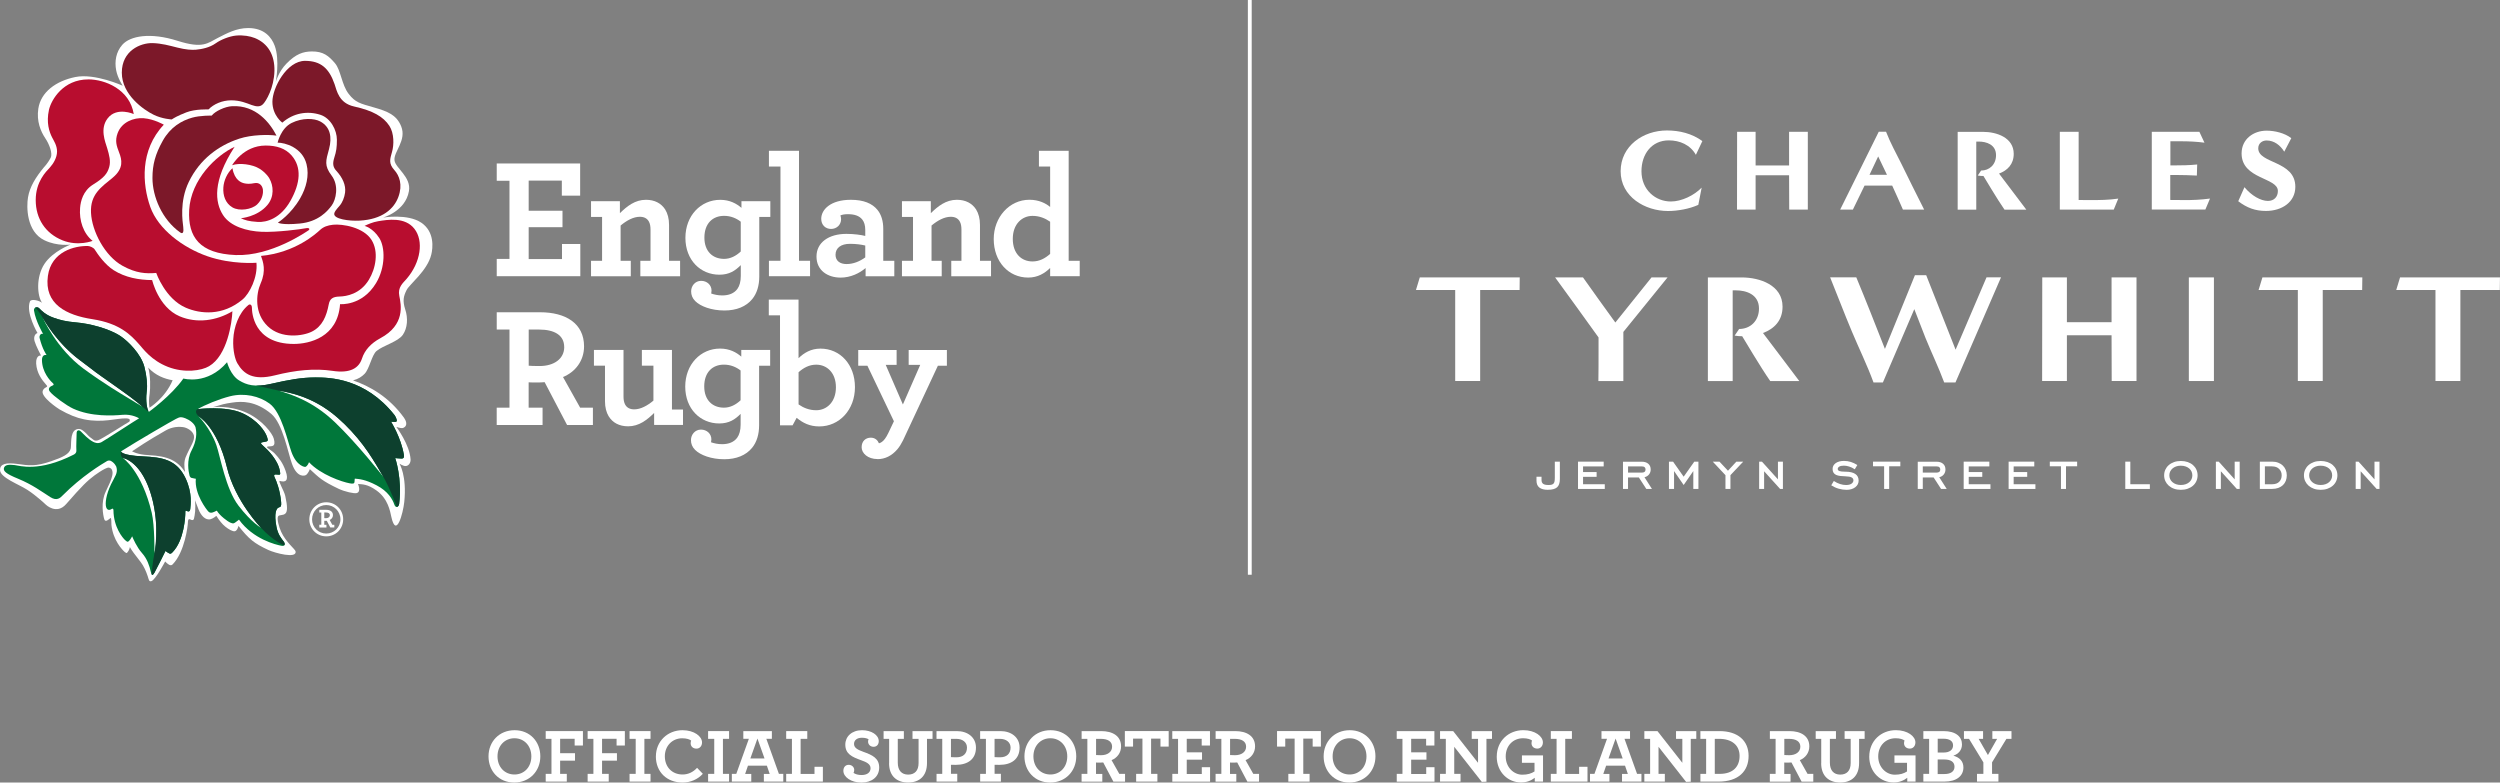 <?xml version="1.0" encoding="UTF-8"?>
<svg id="Layer_2" data-name="Layer 2" xmlns="http://www.w3.org/2000/svg" viewBox="0 0 748.9 234.42">
  <rect x="0" y="0" width="748.9" height="234.42" fill="#808080" stroke="none"/>
  <defs>
    <style>
      .cls-1 {
        fill: #00773a;
      }

      .cls-2 {
        fill: #7c1829;
      }

      .cls-3 {
        fill: #b80d2f;
      }

      .cls-4 {
        fill: #fff;
      }

      .cls-5 {
        fill: #0d402e;
      }
    </style>
  </defs>
  <g id="Layer_2-2" data-name="Layer 2">
    <g>
      <g>
        <rect class="cls-4" x="373.81" width="1.15" height="172.17" transform="translate(748.77 172.17) rotate(180)"/>
        <g>
          <polygon class="cls-4" points="148.8 77.56 152.62 77.56 152.62 54.15 148.8 54.15 148.8 48.97 173.79 48.97 173.79 58.61 168.3 58.61 168.3 54.1 158.37 54.1 158.37 63.13 168.5 63.13 168.5 68.06 158.37 68.06 158.37 77.61 168.35 77.61 168.35 73.09 173.84 73.09 173.84 82.74 148.8 82.74 148.8 77.56 148.8 77.56"/>
          <path class="cls-4" d="M185.71,63.85c2.14-2.1,4.53-4,7.79-4,2.65,0,4.58,1.08,5.75,2.88.76,1.23,1.17,2.77,1.17,4.62v10.78h3.31v4.62h-11.91v-4.62h3.05v-9.39c0-.92-.15-1.74-.46-2.31-.51-.98-1.42-1.49-2.75-1.49-1.93,0-3.97,1.13-5.75,2.62v10.57h3.05v4.62h-11.91v-4.62h3.31v-13.14h-3.31v-4.72h8.65v3.59h0Z"/>
          <path class="cls-4" d="M211.01,71.19c0,4.11,2.49,6.36,5.9,6.36,1.88,0,3.56-.87,4.99-2.21v-8.93c-1.32-1.03-3-1.75-4.99-1.75-3.41,0-5.9,2.26-5.9,6.52h0ZM227.45,82.79c0,2.77-.71,5.08-2.09,6.78-1.83,2.26-4.73,3.44-8.35,3.44-3.87,0-7.18-1.23-8.75-2.82-.87-.87-1.22-1.85-1.22-2.93,0-1.59,1.17-3.13,3-3.13,1.73,0,3.11,1.23,3.11,2.93,0,.26-.05.67-.1.87.92.31,1.99.57,3.31.57,1.98,0,3.56-.62,4.53-1.95.66-.92,1.02-2.21,1.02-3.9v-3.23c-1.68,1.69-3.46,2.87-6.41,2.87-5.65,0-10.18-4.36-10.18-11.04s4.63-11.39,10.43-11.39c2.85,0,4.89,1.13,6.36,2.41v-2h8.65v4.72h-3.31v17.81h0Z"/>
          <polygon class="cls-4" points="230.34 78.12 233.8 78.12 233.8 49.89 230.34 49.89 230.34 45.17 239.35 45.17 239.35 78.12 242.66 78.12 242.66 82.74 230.34 82.74 230.34 78.12 230.34 78.12"/>
          <path class="cls-4" d="M259.2,77.09v-3.54c-1.27-.31-2.85-.51-4.58-.51-2.7,0-4.33,1.23-4.33,3.29,0,1.8,1.32,2.77,3.31,2.77s3.92-.77,5.6-2h0ZM244.59,76.84c0-4.21,3.67-6.78,8.96-6.78,2.29,0,4.43.31,5.65.62v-1.8c0-1.34-.31-2.36-.87-3.08-.92-1.18-2.39-1.64-4.38-1.64-.97,0-1.68.15-2.19.36.1.31.2.82.2,1.13,0,1.69-1.32,2.93-3,2.93s-2.95-1.18-2.95-3.03c0-2.77,2.8-5.7,8.86-5.7,3.82,0,6.41,1.08,7.99,3.03,1.17,1.44,1.73,3.39,1.73,5.65v9.6h3.31v4.62h-8.6v-2.46c-1.78,1.54-4.48,2.87-7.48,2.87-3.82,0-7.23-2.1-7.23-6.31h0Z"/>
          <path class="cls-4" d="M278.85,63.85c2.14-2.1,4.53-4,7.79-4,2.65,0,4.58,1.08,5.75,2.88.76,1.23,1.17,2.77,1.17,4.62v10.78h3.31v4.62h-11.91v-4.62h3.05v-9.39c0-.92-.15-1.74-.46-2.31-.51-.98-1.42-1.49-2.75-1.49-1.93,0-3.97,1.13-5.75,2.62v10.57h3.05v4.62h-11.91v-4.62h3.31v-13.14h-3.31v-4.72h8.65v3.59h0Z"/>
          <path class="cls-4" d="M314.58,76.07v-9.65c-1.48-1.03-3.21-1.75-5.29-1.75-3.1,0-5.9,2.41-5.9,6.88s2.65,6.77,5.9,6.77c2.09,0,3.77-.92,5.29-2.26h0ZM297.68,71.6c0-6.52,4.68-11.76,10.69-11.76,2.85,0,4.94,1.08,6.21,2.16v-12.11h-3.36v-4.72h8.91v32.95h3.31v4.62h-8.86v-2.46c-1.63,1.59-3.72,2.87-6.57,2.87-5.9,0-10.33-4.77-10.33-11.55h0Z"/>
          <path class="cls-4" d="M169.01,103.96c0-3.54-2.9-5.24-7.53-5.24h-3.1v10.83c.61.05,1.43.1,3.26.1,4.33,0,7.38-2.16,7.38-5.7h0ZM148.8,122.13h3.82v-23.41h-3.82v-5.18h12.98c7.69,0,13.18,3.34,13.18,10.21,0,4.36-2.65,7.7-6.31,9.19l5.14,9.19h3.82v5.18h-7.74l-6.72-12.83c-.71.05-1.37.1-2.04.1-1.07,0-2.04,0-2.75-.05v7.6h4.17v5.18h-13.74v-5.18h0Z"/>
          <path class="cls-4" d="M182.35,124.74c-.71-1.18-1.12-2.72-1.12-4.52v-10.68h-3.31v-4.72h8.86v14.01c0,.97.15,1.69.46,2.31.51.97,1.42,1.49,2.75,1.49,1.93,0,3.97-1.13,5.75-2.62v-10.47h-3.46v-4.72h9.01v17.86h3.31v4.62h-8.65v-3.59c-2.14,2.1-4.53,4-7.79,4-2.7,0-4.68-1.13-5.8-2.98h0Z"/>
          <path class="cls-4" d="M210.96,115.76c0,4.11,2.49,6.36,5.9,6.36,1.88,0,3.56-.87,4.99-2.21v-8.93c-1.32-1.03-3-1.75-4.99-1.75-3.41,0-5.9,2.26-5.9,6.52h0ZM227.4,127.36c0,2.77-.71,5.08-2.09,6.77-1.83,2.26-4.73,3.44-8.35,3.44-3.87,0-7.18-1.23-8.75-2.82-.87-.87-1.22-1.85-1.22-2.93,0-1.59,1.17-3.13,3-3.13,1.73,0,3.11,1.23,3.11,2.93,0,.26-.05.67-.1.87.92.31,1.98.57,3.31.57,1.99,0,3.56-.62,4.53-1.95.66-.92,1.02-2.21,1.02-3.9v-3.23c-1.68,1.69-3.46,2.87-6.41,2.87-5.65,0-10.18-4.36-10.18-11.04s4.63-11.39,10.43-11.39c2.85,0,4.89,1.13,6.36,2.41v-2h8.65v4.72h-3.31v17.81h0Z"/>
          <path class="cls-4" d="M250.41,116.02c0-4.31-2.65-6.78-5.9-6.78-2.09,0-3.77.92-5.29,2.26v9.65c1.48,1.03,3.21,1.74,5.29,1.74,3.1,0,5.9-2.41,5.9-6.88h0ZM238.65,125.15l-1.22,2.26h-3.77v-32.95h-3.36v-4.72h8.91v17.56c1.63-1.59,3.72-2.87,6.57-2.87,5.9,0,10.33,4.77,10.33,11.55s-4.68,11.76-10.69,11.76c-2.85,0-4.89-1.03-6.77-2.57h0Z"/>
          <path class="cls-4" d="M262.89,137.52c-2.95,0-4.78-1.75-4.78-3.54,0-1.9,1.27-2.87,2.75-2.87,1.32,0,2.09.82,2.44,1.69.56-.15,1.17-.51,1.78-1.33.36-.46.66-1.03,1.02-1.74l1.68-3.54-7.94-16.63h-2.75v-4.72h11.5v4.47h-3.26l5.14,11.86,5.19-11.86h-3.46v-4.47h11.45v4.72h-2.7l-10.43,22.33c-.51,1.03-1.07,1.95-1.73,2.72-1.63,1.9-3.66,2.93-5.9,2.93h0Z"/>
          <path class="cls-4" d="M44.52,136.33c-3.4-.13-4.96-1.14-4.96-1.14,5.09-3.44,8.45-5.29,9.9-6.14,1.42-.83,3.13-1.38,5.34-1.11,1.28.16,2.98,1.17,3.29,2.54.34,1.51-1.14,3.3-2.47,6.48-.54,1.34-.44,3-.18,4.44-2.17-3.25-4.92-4.81-10.93-5.06h0ZM51.72,113.91c-2.34,5.47-6.95,8.23-6.95,8.23-.21-1.6-.18-2.56.06-4.22.23-1.63.28-5.51-.44-7.81,2.2,2.38,4.89,3.38,7.33,3.8h0ZM13.31,49.92c-2.69,3.27-4.4,6.05-4.93,9.25-.45,2.72-.51,10.2,4.94,12.81,3.88,1.87,7.82,1.28,7.82,1.28,0,0-5.31,1.97-7.84,5.81-2.57,3.94-2.16,9.58-.7,11.64.1.14-.12-.17,0,0-.83-.68-3.29-1.31-3.64-.39-1.3,3.38,2.27,9.44,2.27,9.44-.89.29-1.18,1.37-.87,2.45.37,1.35,1.93,4.29,1.93,4.29-1.23-.12-1.53,1.41-1.46,2.4.2,2.88,1.62,4.8,3.17,6.56.53.62-.83.43-1.21,1.65-.58,1.82,4.57,5.26,5.06,5.54,2.74,1.57,5.04,2.51,7.34,2.97,5.73,1.15,9.75-.39,12.67-.29,1.62.06.85,1.01.85,1.01-.45.18-8.22,5.22-9.33,5.55-1.15.35-1.41-.22-1.91-.55-1.01-.64-1.26-1.18-1.98-1.82-.85-.75-1.59-1.33-2.72-.84-1.89.83-1.32,4.8-1.61,5.77-.43,1.59-2.36,2.53-5.82,3.71-4.72,1.63-6.66,1.31-10.04.83-3.45-.48-5.34-.07-5.29,1.84.07,2.27,5.56,4.21,8.18,5.91,2.79,1.8,5.54,4.44,5.54,4.44,0,0,3.21,3.12,6.08-.17,4.82-5.52,6.38-7.02,8.48-8.58-.68.52,3.3-2.53,4.33-2.35,1.65.3.95,2.61.95,2.61-.36,1.35-.78,2.25-1.89,4.56-1.55,3.23-.8,7.11-.45,8.28.35,1.15,1.48-.08,1.85-.34.34-.24.26,1.61.3,2.05.47,4.61,3.26,7.48,3.96,8.1.72.62.71.24,1.1-.25.28-.34.47-1.21.47-1.21.26.63,1.69,2.55,3.3,4.58.83,1.06,1.58,2.76,2.04,4.15.34,1.05.36,1.7,1.1,1.48,1.22-.38,4.12-5.89,4.12-5.89.76.78,1.61,1.51,2.22.89,3.68-3.71,4.59-11.7,4.59-12.51s.18-1.24.71-.98c.53.28.97.34,1.12-.26.24-.99.57-2.92.3-5.49l1.08,2.8c.67,1.66,2,3.35,3.64,2.87.82-.24,1.67-.99,1.67-.99.93,1.43,1.73,2.45,2.69,3.23.93.76,2.26,1.55,2.91,1.37.76-.22,1.03-1.6,1.03-1.6,3.14,3.97,4.67,5.22,8.92,7.21,1.98.93,8.68,2.72,8.19.41-.13-.64-2.89-2.71-4.32-5.85-.64-1.44-1.35-3.86-.92-4.6.36-.63,1.53-.14,2.26-.94.51-.58.63-1.88-.11-5.2-.32-1.5-2.3-4.7-1.61-4.49,1.68.5,2.76-.05,1.72-3-.88-2.52-1.99-3.85-3.24-5.2-1.04-1.12-3.17-1.96-2.02-2.12,1.12-.16,2.42.27,1.72-2.34-.4-1.56-3.47-5.67-8.25-7.81-5.12-2.29-9.98-1.63-9.98-1.63,2.9-.86,3.37-1.02,5.76-1.37,2.92-.44,7.01-.53,11.68,3.35,3.48,2.9,5.02,11.65,6.24,15.01,1.61,4.46,3.99,3.43,3.99,3.43.79-.27,1.35-1.85,1.35-1.85,2.81,2.58,3.61,3.5,8.64,5.89,1.77.84,4.67,1.51,5.43,1.27,1.4-.44.35-2.72.35-2.72,1.3.12,2.83,0,5.54,1.94,3.48,2.48,4.09,6.22,4.47,7.97,1.46,6.53,3.51-1.16,3.86-4.51.82-7.9-1.44-11.48-1.44-11.48,0,0,1.11.74,1.86.71.89-.04,1.52-.95,1.47-1.97-.24-4.44-4.26-9.75-4.26-9.75.98.31,1.69.43,2,.31,1.65-.65.81-2.34.3-3.05-4.53-6.3-10.32-9.49-15.28-11.2,1.65-.43,2.68-1.17,3.45-1.95,1.46-1.47,2.17-5.67,3.6-6.86,2.01-1.68,6.47-2.77,7.89-4.87,1.37-2.01,1.58-4.94.7-7.58-.86-2.65-.48-4.02.4-5.79.87-1.77,6.21-5.76,7.4-10.62.5-2,1.03-6.83-2.97-9.56-4.1-2.79-11.46-1.55-11.46-1.55,0,0,6.68-1.85,7.74-7.91.75-4.24-4.02-6.88-4.32-9.2-.36-2.57,3.73-5.98,1.98-10.26-1.39-3.4-4.08-4.45-8.16-5.62-4.07-1.17-5.55-1.44-7.57-4.08-2.06-2.64-2.32-7.06-4.06-9.13-1.9-2.23-3.51-3.6-7.02-3.56-2.5.04-4.71.72-7.56,3.66-2.39,2.45-3.19,5.51-3.19,5.51,0,0,1.28-6.6-.31-10.88-.96-2.59-3.16-5.28-7.9-5.3-3.6-.01-6.55,1.65-9.09,2.93-3.13,1.6-4.48,3.32-12.1.9-8.15-2.59-14.2-1.5-16.57,1.19-1.9,2.16-2.34,4.98-1.83,7.64.43,2.32,1.96,4.62,1.96,4.62,0,0-8.35-3.79-14.18-2.61-5.83,1.18-10.35,4.52-11.1,9.46-.58,3.8.73,6.86,2.05,8.83,1.32,1.95,2.26,4.67,1.67,5.85-.45.89-1.06,1.79-1.85,2.7h0Z"/>
          <path class="cls-1" d="M58.61,128.21c.34,1.47.34,3.8-1.25,6.8-1.5,2.88-.92,6.17-.58,7.47.1.37.4.64.52.66.78.21,1.36.27,1.36.27-.44,4.57,3.23,9.3,3.76,9.82.51.52,1.04.41,1.66.14.61-.26.87-.4.87-.4.87,1.49,3.23,3.26,4.11,3.61.87.36.96.22,1.49-.12.52-.36,1.04-.8,1.04-.8,4.2,5.82,11.03,7.53,12.76,7.84.97.17,1.23-.53.62-1.32-.62-.79-1.71-2.06-2.14-4.35-.82-4.14,0-5.62.68-5.81.72-.18.8-.53.72-1.58-.31-3.61-1.49-6.52-1.93-7.4-.43-.89,0-.98.7-.89,1.02.13,1.04.05.87-.97-.56-3.45-3.84-6.61-4.98-7.58-1.14-.97-.79-1.07.36-1.23,1.1-.17,1.13-.36.73-1.55-.51-1.51-2.7-4.95-7.42-7.07-5.05-2.26-13.31-1.19-13.31-1.19,1.86-1.18,6.41-3.04,9.65-3.85,4.29-1.09,8.81-.07,11.88,2.21,3.6,2.69,5.34,11.14,6.53,14.47,1.59,4.39,4.12,4.49,4.12,4.49.79-.26,1.13-1.43,1.13-1.43,3.5,3.75,9.9,5.92,12.24,6.34.86.15,1.41.19,1.41-.59,0-.71.1-.82.1-.82,1.29.12,3.15.23,6.52,2.01,3.39,1.75,4.78,4.23,5.25,5.64.46,1.41,1.39.81,1.51-.12.95-7.6-1.19-13.69-1.19-13.69,0,0,1.19.15,1.9.15s.81-.45.69-1.15c-.83-5.08-3.83-9.88-3.83-9.88.98.05,1.48.15,1.66-.14.24-.37-.4-1.56-.66-1.89-8.76-11.04-19.43-11.24-23.62-11.24s-8.03.7-13.17,1.88c-5.13,1.18-7.56.31-9.67-.95-2.66-1.56-3.68-5.49-3.68-5.49-5.94,6.96-13.08,4.88-13.08,4.88-3.61,5.16-10.38,10.02-10.38,10.02-.87-1.7-.82-4.69-.58-6.34.24-1.65-.03-4.61-.71-7.16-1.01-3.88-4.86-7.64-7.06-9.16-3.5-2.37-9.53-3.84-13.33-4.16-3.15-.27-4.88-.72-6.78-1.4-2.48-.88-3.59-2.1-4.3-2.8-.69-.71-1.75-.23-1.62.59.49,3.25,2.74,7.05,2.74,7.05-.69-.27-1.22.52-1.05,1.22.83,3.39,2.09,5.11,2.09,5.11-1.22-.26-1.39.97-1.39,1.42,0,3.71,2.53,6.35,3.15,6.88.6.52.34.71-.09.88-1.29.52-1.06,1.33-.7,1.76,1.01,1.27,4.9,4.15,6.99,5.11,5.38,2.48,11.89,2.12,14.78,1.85,2.89-.27,4.97,1.05,4.97,1.05-.43.18-10.23,6.61-11.28,7.15-1.05.52-1.92.17-2.45-.09-1.53-.77-2.96-2.39-3.67-3.08-.7-.7-1.31-.35-1.31.43s-.17,4.24-.08,5.11c.08.89-.53,1.24-.88,1.4-10.41,5.26-16.08,3.27-17.64,3.09-1.59-.17-2.81-.17-3.15.8-.34.97.57,1.8,4.2,3.28,4.31,1.77,7.17,3.93,9.69,5.53,1.96,1.24,2.98.19,3.67-.52,5.69-5.73,11.62-9.32,13.32-10.31.32-.18.8-.17.95-.11,1.32.58,1.82,1.87,1.82,1.87.56,1.84-.49,2.93-1.59,5.2-1.52,3.19-1.81,5.73-1.46,6.88.36,1.14,1.25.8,1.6.55.34-.26.57-.1.58.34.04,5.12,2.8,8.35,3.5,8.97.7.62.79.62,1.23.17.43-.44.87-1.32.87-1.32.26.62,1.38,3.26,2.96,5.03,1.58,1.76,2.24,3.9,2.62,5.56.29,1.18.53,1.32,1.15.26.61-1.06,3.27-6.45,3.27-6.45,1.22.88,1.44,1.07,2.04.46,3.64-3.65,3.9-11,3.9-11.79s0-.88.53-.61c.52.26.92,0,.95-.61.09-1.15.71-4.67-1.38-9.17-2.65-5.67-7-6.34-12.76-6.61-6.73-.31-6.6-1.52-6.6-1.52,4.98-3.17,15.47-9.25,16.42-9.7.97-.43,1.24-.82,2.89-.18,1.18.46,2.75,1.53,3.06,2.89h0Z"/>
          <path class="cls-4" d="M83.6,117.03c8.49,1.41,14.31,4.81,19.63,10.03,5.95,5.81,8.74,10.89,11.64,15.82,0,0-7.74-9.9-14.56-16.41-6.92-6.63-13.54-8.39-16.7-9.44h0Z"/>
          <path class="cls-4" d="M36.8,137.19s6.24,1.05,8.98,12.92c2.09,9.1.48,15.69.48,15.69,0,0,.11-8.36-.81-12.21-3-12.56-8.65-16.4-8.65-16.4h0Z"/>
          <path class="cls-4" d="M12.83,95.23s4.18,7.6,11.2,12.74c6.86,5.04,1.75,1.59,11.1,8.11,5.86,4.07,7.49,5.73,7.49,5.73l-5.67-3.45s-5.94-3.51-11.95-7.94c-8.06-5.94-12.17-15.19-12.17-15.19h0Z"/>
          <path class="cls-4" d="M59.44,124.68s5.55,3.04,8.56,15.37c2.54,10.35,10.22,18.09,10.22,18.09,0,0-2.96-1.68-6.78-6.67-3.82-4.97-5.46-14.76-6.59-18.03-1.84-5.28-5.42-8.76-5.42-8.76h0Z"/>
          <path class="cls-2" d="M76.26,11.36c4.1,1.65,6.04,5.19,5.95,9.87-.11,5.11-2.53,9.08-3.41,9.96-.87.88-1.93.79-3.41.27-1.49-.54-3.41-1.41-6.12-1.41s-5.26,1.13-6.82,2.73c0,0-3.93-.18-6.64.88-2.71,1.06-3.68,1.68-4.37,2.12,0,0-2.85-.14-5.42-1.41-2.99-1.47-9.53-5.99-9.53-12.6s5.61-8.93,9.16-8.86c2.79.07,5.07.74,7.52,1.35,2.45.62,4.3.74,5.52.63,1.71-.16,4.1-.61,5.94-1.93,1.45-1.04,4.04-2.1,6.03-2.3,2.2-.21,4.29.18,5.6.71h0Z"/>
          <path class="cls-2" d="M91.38,18.23c4.73,0,7.2,2.25,8.84,6.97.69,2.02,1.29,5.68,5.85,6.7,5.64,1.25,8.78,3.05,10.58,5.82,1.44,2.22,1.4,5.72.77,7.83-.6,2.12-1.05,3.44.7,5.38,1.51,1.67,2.55,4.41,1.23,8.02-1.3,3.61-4.82,6.77-11.62,7.14-3.23.17-7.87-.48-7.6-2.12.09-.52.39-.96,1.62-2.36.85-.99,1.43-2.48,1.62-3.9.3-2.27-.79-4.54-2.58-6.5-.97-1.06-1.26-2.04-.65-3.98.62-1.94.78-3.09.78-5.38,0-2.82-1.84-6.47-4.97-7.47-3.85-1.23-8.05-.55-11.38,2.36,0,0-2.97-2.12-2.97-6.26s4.28-12.25,9.79-12.25h0Z"/>
          <path class="cls-3" d="M113.62,71.3c1.76,2.74,1.91,8.72-.96,13.49-4.19,6.96-10.79,6.32-10.79,6.32-.69,9.96-9.21,11.92-13.86,11.92-12.23,0-12.54-9.72-12.54-10.77s-.62-1.24-1.05-.89c-2.96,2.4-4.37,6.71-4.54,10.24-.18,3.52.61,6.17,1.23,7.22,1.9,3.29,4.8,5.2,11.18,3.62,6.37-1.6,12.02-2.15,17.35-1.35,5.34.8,7.86-.85,8.79-3.68.82-2.54,2.71-4.59,5.45-6.07,7.6-4.05,6.26-10.06,5.74-12.71-.53-2.58,1.09-3.85,2.18-5.1,4.27-4.98,5.16-11.38,2.35-14.99-2.8-3.62-8.02-2.75-10.83-2.29-1.67.26-3.41,1.06-4.11,1.41,0,0,2.45.57,4.41,3.63h0Z"/>
          <path class="cls-3" d="M69.62,93.23c-.13,3.39-1.53,13.27-6.99,16.47-2.27,1.35-7.35,2.13-12.33.2-4.99-1.95-7.35-5.34-8.66-6.79-2.48-2.8-5.8-6.25-13.98-7.5-7.71-1.19-14.49-4.47-13.31-12.96,1.01-7.35,8.1-9.07,12.03-8.95.57.02,1.63.48,1.97,1.01.96,1.52,3.12,4.6,5.7,6.23,3.5,2.21,7.59,2.94,11.53,2.96,0,0,1.86,8.11,8.21,10.84,5.21,2.22,11.06,1.34,15.83-1.5h0Z"/>
          <path class="cls-3" d="M26.44,23.78c5.05,0,12.42,3,13.63,10.39,0,0-5.03-2.26-7.78,1.23-2.44,3.1-.8,6.97-.18,9,.61,2.03,1.11,3.89.61,5.64-.57,1.96-1.52,3.2-4.9,5.29-2.93,1.84-3.68,4.95-3.83,6.97-.31,3.71.97,7.66,3.75,9.86,0,0-4.33,1.71-9-.16-5.17-2.07-8.04-6.53-8.04-12.07s3.14-8.56,4.2-9.7c1.05-1.15,2.19-2.99,2.19-4.84s-1-3.25-1.49-4.24c-.83-1.65-1.79-4.38-.93-8.26.69-3,4.25-9.1,11.77-9.1h0Z"/>
          <path class="cls-3" d="M35.26,39.82c-.89,2.4-.34,3.87.44,5.91.78,2.03,1.48,4.66-1.93,7.49-3.41,2.82-6.78,4.95-6.51,10.51.26,5.55,4.17,13.02,9.48,15.91,4.07,2.24,7,2.38,10.06,2.12,0,0,2.67,7.75,8.87,10.42,4.33,1.87,11,2.56,17-2.48,2.1-1.76,4.58-6.68,4.15-10.99,0,0-7.34.61-14.68-1.95-7.34-2.55-14.77-8.1-17.13-14.8-2.36-6.7-3.19-16.94,4.06-24.61,0,0-2.85-1.67-6.03-1.94-3.01-.23-6.56,1.16-7.78,4.42h0Z"/>
          <path class="cls-2" d="M82.82,40.62c-1.97-3.86-6.16-9.18-13.29-8.81-2.13.11-5.07,1.49-6.12,2.82,0,0-3.38-.08-5.86.62-3.18.9-6.5,2.84-8.78,6.89-2.27,4.05-3.1,7.21-3.1,11.18,0,5.57,2.86,12.46,8.3,16.31.88.61,1.1-.16.92-1.65-.17-1.5-1.19-7.61,1.67-13.49,3.27-6.77,8.92-10.93,15.11-12.95,3.72-1.22,8.79-1.26,11.15-.91h0Z"/>
          <path class="cls-3" d="M70.31,43.96c-5.51,2.56-13.14,9.78-13.64,18.96-.43,8.1,3.15,13.04,13.9,13.48,10.75.43,21.42-7.14,21.85-7.4.44-.27.36-.89-.88-.62-1.22.27-8.64,1.24-13.12,1.06-4.45-.18-9.42-1.59-11.62-5.03-2.41-3.77-3.23-10.13,3.49-20.45h0Z"/>
          <path class="cls-3" d="M87.38,46.6c3.03,3.51,2.61,8.25-.36,13.54-2.97,5.29-7.14,6.52-9.84,6.34-2.72-.17-3.79-.53-5.03-1.11,0,0,4.91-.35,7.94-3.94,2.14-2.53,1.85-5.83.59-8-.77-1.3-2-2.31-2.92-2.88-2.15-1.35-6.13-1.84-8.23-1.05,0,0,3.32-5.9,10.05-5.9,3.24,0,5.87.8,7.8,2.99h0Z"/>
          <path class="cls-3" d="M69.63,50.39c-1.58,1.42-2.58,3.71-2.72,5.74-.17,2.42.61,4.75,2.71,5.99,2.09,1.24,5.8.63,7.39-.86,1.79-1.68,1.84-3.75,1.75-4.43-.15-1.15-.97-2.29-2.59-1.96-1.26.27-2.27.22-3.01.04-.85-.2-2.89-.87-3.53-4.52h0Z"/>
          <path class="cls-2" d="M95.92,36.38c3.06,1.62,3.59,4.76,2.64,8.28-.96,3.53-1.49,4.94.78,7.94,2.27,3.01,1.31,7.23,0,8.99-1.31,1.76-4.03,4.84-9.53,5.37-5.51.53-6.56-.27-6.56-.27,0,0,3.89-2.44,6.68-7.31,1.8-3.13,2.76-6.76,1.89-10.21-1.26-5.01-6.47-6.44-8.66-6.44,0,0,.97-4.32,4.21-5.9,3.22-1.59,6.73-1.42,8.55-.45h0Z"/>
          <path class="cls-3" d="M78.19,76.67c.62,1.76,1.59,4.35-.1,8.2-1.43,3.27-1.92,9,2.11,12.86,4.02,3.88,10.55,2.96,13.24,1.6,3.15-1.59,4.37-4.66,5.03-8.12.32-1.7,1.2-2.33,3.23-2.38,2.03-.05,6.17-.7,8.79-5.01,2.1-3.43,2.98-8.45.83-11.91-2.4-3.88-8.84-4.88-11.54-4.59-1.66.18-2.88.61-3.93,1.59-1.04.96-7.34,6.78-17.65,7.75h0Z"/>
          <path class="cls-5" d="M79.19,115.35c.67-.1,1.38-.23,2.16-.41,5.14-1.17,8.98-1.88,13.17-1.88s14.87.21,23.62,11.24c.26.33.9,1.52.66,1.89-.18.29-.68.19-1.66.14,0,0,3,4.8,3.83,9.88.12.7,0,1.15-.69,1.15s-1.9-.15-1.9-.15c0,0,2.14,6.09,1.19,13.69-.06.5-.35.91-.68.95,0,0-2.12-5.71-4.04-8.97-2.91-4.92-5.69-10.01-11.64-15.82-5.32-5.22-11.13-8.62-19.63-10.03-1.26-.28-6.86-1.53-6.86-1.53.74.01,1.55-.03,2.46-.15h0Z"/>
          <path class="cls-5" d="M46.26,165.8s1.61-8.04-.71-16.58c-3.07-11.31-8.75-12.03-8.75-12.03,0,0-.87-.43-.56-2,0,0-.13,1.21,6.6,1.52,5.76.27,10.11.94,12.76,6.61,2.09,4.49,1.47,8.02,1.38,9.17-.03.61-.43.88-.95.61-.53-.27-.53-.18-.53.61s-.26,8.14-3.9,11.79c-.6.61-.82.42-2.04-.46,0,0-2.67,5.39-3.27,6.45-.42.74-.66.89-.88.54,0,0,.31-3.61.84-6.24h0Z"/>
          <path class="cls-5" d="M10.49,92.19s.72-.41,1.29.2c.69.71,1.82,1.92,4.3,2.8,1.9.68,3.63,1.13,6.78,1.4,3.8.32,9.84,1.79,13.33,4.16,2.2,1.51,6.05,5.28,7.06,9.16.68,2.55.95,5.52.71,7.16-.24,1.65-.29,4.64.58,6.34l-1.92-1.59s-1.65-1.64-7.49-5.73c-8.34-5.85-5.47-3.85-11.1-8.11-1.49-1.12-6.82-5.14-11.2-12.74-.34-.59-1.67-2.71-2.34-3.04h0Z"/>
          <path class="cls-5" d="M59.23,122.56s8.26-1.07,13.31,1.19c4.72,2.12,6.91,5.56,7.42,7.07.4,1.2.37,1.39-.73,1.55-1.14.16-1.49.26-.36,1.23,1.14.97,4.42,4.13,4.98,7.58.17,1.02.16,1.1-.87.97-.7-.09-1.14,0-.7.89.44.88,1.63,3.79,1.93,7.4.08,1.05,0,1.4-.72,1.58-.68.19-1.5,1.67-.68,5.81.43,2.29,1.52,3.56,2.14,4.35.39.52.42.98.14,1.21,0,0-3.38-1.44-6.88-5.25,0,0-7.8-8.06-10.22-18.09-2.96-12.32-8.56-15.37-8.56-15.37-.68-.68-1.11-1.69-.21-2.13h0Z"/>
          <path class="cls-4" d="M93.48,155.57c0,2.4,1.93,4.26,4.25,4.26s4.25-1.86,4.25-4.26-1.93-4.28-4.25-4.28-4.25,1.87-4.25,4.28h0ZM92.66,155.57c0-2.85,2.25-5.11,5.07-5.11s5.07,2.26,5.07,5.11-2.22,5.1-5.07,5.1-5.07-2.26-5.07-5.1h0Z"/>
          <path class="cls-4" d="M98.81,154.34c0-.55-.45-.82-1.18-.82h-.49v1.69c.1,0,.22.02.51.02.68,0,1.15-.34,1.15-.89h0ZM95.65,157.19h.6v-3.66h-.6v-.81h2.03c1.2,0,2.06.52,2.06,1.6,0,.68-.41,1.2-.99,1.44l.8,1.44h.6v.81h-1.21l-1.05-2.01c-.11,0-.21.02-.32.02-.17,0-.32,0-.43,0v1.19h.65v.81h-2.15v-.81h0Z"/>
        </g>
        <g>
          <path class="cls-4" d="M508.74,61.37c-2.67,1.21-6.2,1.84-9.07,1.84-6.92,0-14.19-4.29-14.19-11.91s6.79-12.22,13.85-12.22c3.81,0,7.55.93,10.63,3.18l-1.94,4.12c-1.7-3.01-4.81-4.33-8.13-4.33-5.09,0-8.17,4.09-8.17,9.24,0,5.61,4.23,9.07,8.79,9.07,3.25,0,6.99-1.83,9.24-4.15l-1,5.16h0Z"/>
          <polygon class="cls-4" points="535.98 62.79 535.94 52.5 525.91 52.5 525.91 62.79 520.34 62.79 520.37 39.49 525.91 39.49 525.91 49.56 535.94 49.56 535.94 39.49 541.55 39.49 541.55 62.79 535.98 62.79 535.98 62.79"/>
          <path class="cls-4" d="M562.63,46.86l-2.6,5.5h5.23l-2.63-5.5h0ZM570.04,62.79c-1.04-2.42-2.15-4.85-3.22-7.2h-8.27l-3.5,7.2h-3.81l11.56-23.33h2.18c1.28,3.32,3.01,6.44,4.6,9.62,2.25,4.6,4.5,9.14,6.82,13.71h-6.37Z"/>
          <path class="cls-4" d="M600.46,62.79c-2.11-3.01-5.95-9.52-6.3-10.07-.59,0-1.14-.04-1.7-.14l1-1.49c2.46,0,4.47-1.76,4.47-4.6,0-3.22-2.94-4.08-5.16-4.08h-.76v20.39h-5.57v-23.3h7.62c4.02,0,9.17,1.7,9.17,6.58,0,3.15-1.9,4.98-4.4,5.92,2.84,3.81,5.61,7.34,8.17,10.8h-6.54Z"/>
          <path class="cls-4" d="M617.04,62.79v-23.3h5.64v20.42c1.14.03,2.28.03,3.43.03,2.84,0,5.67-.03,8.44-.45l-1.35,3.29h-16.16Z"/>
          <path class="cls-4" d="M644.59,62.79v-23.3h14.26l1.52,3.25c-2.35-.31-4.74-.42-7.09-.42h-3.12v7.23h1.04c2.32,0,4.67-.04,6.99-.28l-.1,3.32c-2.08-.1-4.19-.17-6.27-.17h-1.7v7.48l3.98.03c2.63.04,5.26-.1,7.93-.45l-1.39,3.29h-16.06Z"/>
          <path class="cls-4" d="M672.35,56.07c2.08,2.53,4.88,4.12,7.03,4.12,1.83,0,2.98-1.21,2.98-2.98,0-4.09-10.87-3.46-10.87-11.25,0-4.33,3.6-6.82,7.48-6.82,2.49,0,5.47.73,7.41,2.25l-2.11,4.05c-1.14-1.87-2.97-3.36-5.3-3.36-1.24,0-2.49.8-2.49,2.35,0,4.67,11.11,3.63,11.11,11.53,0,4.57-4.01,7.23-8.79,7.23-3.25,0-5.71-.94-8.31-2.91l1.87-4.22h0Z"/>
          <path class="cls-4" d="M435.92,114.14v-27.26h-11.76l1.15-3.78h29.94l-.04,3.78h-11.81v27.26h-7.47Z"/>
          <path class="cls-4" d="M478.81,114.14c.05-2.86.05-5.72.05-8.58v-4.47c-4.34-6-8.63-12.04-13.01-17.99h8.35c3.18,4.52,6.46,9.04,9.69,13.51l10.84-13.51h4.8l-13.24,16.33v14.72h-7.47Z"/>
          <path class="cls-4" d="M530.29,114.14c-2.82-4.01-7.93-12.68-8.4-13.42-.78,0-1.52-.05-2.26-.19l1.34-1.98c3.28,0,5.95-2.35,5.95-6.13,0-4.29-3.92-5.44-6.87-5.44h-1.01v27.17h-7.43v-31.04h10.15c5.35,0,12.22,2.26,12.22,8.76,0,4.2-2.54,6.64-5.86,7.89,3.78,5.07,7.47,9.78,10.88,14.39h-8.71Z"/>
          <path class="cls-4" d="M582.4,114.56c-1.66-4.47-3.78-8.86-5.58-13.28-1.15-2.91-2.26-5.77-3.37-8.67l-9.41,21.96h-2.81c-1.89-5.17-4.34-10.15-6.5-15.31-2.26-5.35-4.29-10.79-6.5-16.19h7.84c2.95,7.1,5.77,14.3,8.58,21.45l8.99-22.09h3.37l8.81,22.32,9.27-21.68h4.34l-13.65,31.5h-3.37Z"/>
          <polygon class="cls-4" points="632.58 114.14 632.54 100.44 619.16 100.44 619.16 114.14 611.74 114.14 611.78 83.1 619.16 83.1 619.16 96.52 632.54 96.52 632.54 83.1 640.01 83.1 640.01 114.14 632.58 114.14 632.58 114.14"/>
          <polygon class="cls-4" points="655.69 114.14 655.69 83.1 663.2 83.1 663.2 114.14 655.69 114.14 655.69 114.14"/>
          <path class="cls-4" d="M688.34,114.14v-27.26h-11.76l1.15-3.78h29.93l-.05,3.78h-11.81v27.26h-7.47Z"/>
          <path class="cls-4" d="M729.57,114.14v-27.26h-11.76l1.15-3.78h29.93l-.05,3.78h-11.81v27.26h-7.47Z"/>
          <path class="cls-4" d="M463.72,146.73c-1.14,0-2-.22-2.58-.67-.58-.45-.87-1.14-.87-2.1v-1.14h1.51v.98c0,.52.16.9.49,1.14.33.24.86.35,1.61.35.38,0,.69-.03.93-.1.24-.07.44-.18.58-.34.14-.16.24-.39.29-.67.05-.28.08-.63.08-1.05v-4.83h1.51v5.22c0,1.15-.28,1.97-.83,2.46-.56.49-1.46.74-2.72.74h0Z"/>
          <polygon class="cls-4" points="472.71 146.47 472.71 138.29 480.4 138.29 480.4 139.72 474.22 139.72 474.22 141.41 478.28 141.41 478.28 142.84 474.22 142.84 474.22 145.06 480.73 145.06 480.73 146.47 472.71 146.47 472.71 146.47"/>
          <path class="cls-4" d="M491.78,139.72h-4.08v1.86h4.08c.77,0,1.16-.31,1.16-.94,0-.29-.09-.51-.27-.68-.18-.16-.48-.25-.88-.25h0ZM493.17,146.47l-2.24-3.45h-3.24v3.45h-1.51v-8.16h5.59c.84,0,1.5.2,1.98.61.48.41.73.98.73,1.73,0,.55-.16,1.04-.49,1.46-.33.43-.78.71-1.37.85l2.24,3.51h-1.69Z"/>
          <polygon class="cls-4" points="507.25 146.47 507.25 141.11 504.36 145.29 501.48 141.11 501.48 146.47 499.95 146.47 499.95 138.29 501.18 138.29 504.36 142.8 507.54 138.29 508.78 138.29 508.78 146.47 507.25 146.47 507.25 146.47"/>
          <polygon class="cls-4" points="518.37 142.33 518.37 146.47 516.88 146.47 516.88 142.35 513.07 138.29 515.08 138.29 517.63 141.01 520.14 138.29 522.2 138.29 518.37 142.33 518.37 142.33"/>
          <polygon class="cls-4" points="533.25 146.47 528.46 141.17 528.46 146.47 526.97 146.47 526.97 138.29 527.81 138.29 532.6 143.6 532.6 138.29 534.09 138.29 534.09 146.47 533.25 146.47 533.25 146.47"/>
          <path class="cls-4" d="M553.13,146.73c-.76,0-1.53-.11-2.31-.33-.78-.22-1.53-.56-2.25-1.02l.77-1.3c.63.42,1.26.73,1.88.92.63.2,1.22.29,1.77.29.73,0,1.29-.14,1.66-.41.37-.28.56-.6.56-.98s-.18-.69-.54-.88c-.36-.2-.95-.31-1.78-.33-.6-.01-1.14-.05-1.63-.11-.48-.06-.9-.17-1.24-.32-.34-.16-.6-.38-.78-.67-.18-.29-.27-.66-.27-1.12,0-.71.31-1.28.92-1.73.61-.44,1.45-.67,2.49-.67.71,0,1.38.1,2.03.3.65.2,1.3.51,1.97.93l-.77,1.28c-.56-.38-1.13-.66-1.69-.83-.56-.18-1.09-.26-1.57-.26-.63,0-1.09.1-1.39.29-.3.2-.45.43-.45.69,0,.3.17.51.51.64.34.12.94.19,1.81.19,1.28,0,2.26.22,2.93.67.67.44,1.01,1.12,1.01,2.02,0,.38-.09.74-.25,1.07-.17.33-.41.62-.73.87-.31.25-.7.45-1.15.59-.45.14-.96.22-1.52.22h0Z"/>
          <polygon class="cls-4" points="565.92 139.68 565.92 146.47 564.41 146.47 564.41 139.68 561.08 139.68 561.08 138.29 569.26 138.29 569.26 139.68 565.92 139.68 565.92 139.68"/>
          <path class="cls-4" d="M580.07,139.72h-4.08v1.86h4.08c.77,0,1.16-.31,1.16-.94,0-.29-.09-.51-.27-.68-.18-.16-.48-.25-.88-.25h0ZM581.47,146.47l-2.24-3.45h-3.24v3.45h-1.51v-8.16h5.59c.84,0,1.5.2,1.98.61.48.41.73.98.73,1.73,0,.55-.16,1.04-.49,1.46-.33.43-.78.71-1.37.85l2.24,3.51h-1.69Z"/>
          <polygon class="cls-4" points="588.24 146.47 588.24 138.29 595.93 138.29 595.93 139.72 589.75 139.72 589.75 141.41 593.81 141.41 593.81 142.84 589.75 142.84 589.75 145.06 596.26 145.06 596.26 146.47 588.24 146.47 588.24 146.47"/>
          <polygon class="cls-4" points="601.7 146.47 601.7 138.29 609.39 138.29 609.39 139.72 603.21 139.72 603.21 141.41 607.27 141.41 607.27 142.84 603.21 142.84 603.21 145.06 609.73 145.06 609.73 146.47 601.7 146.47 601.7 146.47"/>
          <polygon class="cls-4" points="618.89 139.68 618.89 146.47 617.38 146.47 617.38 139.68 614.04 139.68 614.04 138.29 622.23 138.29 622.23 139.68 618.89 139.68 618.89 139.68"/>
          <polygon class="cls-4" points="636.65 146.47 636.65 138.29 638.16 138.29 638.16 145.06 644.01 145.06 644.01 146.47 636.65 146.47 636.65 146.47"/>
          <path class="cls-4" d="M653.29,139.5c-.54,0-1.01.08-1.43.23-.42.15-.78.36-1.08.62-.3.26-.53.57-.69.91-.16.35-.24.72-.24,1.13s.08.78.24,1.13c.16.35.39.65.69.91.3.26.66.47,1.08.62.42.15.9.23,1.43.23s1.02-.08,1.45-.23c.43-.15.79-.36,1.09-.62.29-.26.52-.57.68-.92.16-.35.23-.73.23-1.12s-.08-.77-.23-1.12c-.16-.35-.39-.66-.69-.92-.3-.26-.66-.47-1.09-.62-.42-.15-.91-.23-1.44-.23h0ZM653.29,146.73c-.75,0-1.43-.11-2.04-.33-.62-.22-1.14-.53-1.58-.92-.44-.39-.78-.85-1.02-1.37-.24-.52-.36-1.09-.36-1.71s.12-1.18.36-1.71c.24-.52.58-.98,1.02-1.36.44-.39.96-.69,1.58-.91.61-.22,1.29-.33,2.04-.33s1.43.11,2.05.32c.62.22,1.15.52,1.59.9.44.39.78.84,1.02,1.37.24.53.36,1.1.36,1.72s-.12,1.19-.36,1.72c-.24.53-.58.99-1.02,1.37-.44.39-.97.69-1.59.91-.62.22-1.3.33-2.05.33h0Z"/>
          <polygon class="cls-4" points="670.07 146.47 665.28 141.17 665.28 146.47 663.79 146.47 663.79 138.29 664.64 138.29 669.42 143.6 669.42 138.29 670.92 138.29 670.92 146.47 670.07 146.47 670.07 146.47"/>
          <path class="cls-4" d="M680.63,139.7h-2.16v5.36h2.16c.94,0,1.66-.25,2.14-.75.48-.5.73-1.14.73-1.92s-.25-1.41-.77-1.92c-.51-.51-1.21-.76-2.1-.76h0ZM680.61,146.47h-3.65v-8.18h3.65c.68,0,1.3.1,1.84.31.55.21,1.01.5,1.39.86.38.37.67.8.88,1.3.21.5.31,1.05.31,1.64s-.1,1.13-.29,1.63c-.2.5-.48.93-.86,1.29-.38.36-.84.64-1.39.84-.55.2-1.18.3-1.88.3h0Z"/>
          <path class="cls-4" d="M695.17,139.5c-.54,0-1.01.08-1.43.23-.42.15-.78.36-1.08.62-.3.26-.53.57-.69.91-.16.35-.24.72-.24,1.13s.08.78.24,1.13c.16.35.39.65.69.91.3.26.66.47,1.08.62.42.15.9.23,1.43.23s1.02-.08,1.45-.23c.43-.15.79-.36,1.09-.62.29-.26.52-.57.68-.92.16-.35.23-.73.23-1.12s-.08-.77-.23-1.12c-.16-.35-.39-.66-.69-.92-.3-.26-.66-.47-1.09-.62-.43-.15-.91-.23-1.44-.23h0ZM695.17,146.73c-.75,0-1.43-.11-2.04-.33-.61-.22-1.14-.53-1.58-.92-.44-.39-.78-.85-1.02-1.37-.24-.52-.36-1.09-.36-1.71s.12-1.18.36-1.71c.24-.52.58-.98,1.02-1.36.44-.39.97-.69,1.58-.91.62-.22,1.3-.33,2.04-.33s1.43.11,2.05.32c.62.22,1.15.52,1.59.9.44.39.78.84,1.02,1.37.24.53.36,1.1.36,1.72s-.12,1.19-.36,1.72c-.24.53-.58.99-1.02,1.37-.44.39-.97.69-1.59.91-.62.22-1.3.33-2.05.33h0Z"/>
          <polygon class="cls-4" points="711.95 146.47 707.16 141.17 707.16 146.47 705.67 146.47 705.67 138.29 706.52 138.29 711.3 143.6 711.3 138.29 712.8 138.29 712.8 146.47 711.95 146.47 711.95 146.47"/>
        </g>
      </g>
      <g>
        <path class="cls-4" d="M146.34,226.58c0-4.44,3.22-7.84,7.82-7.84s7.7,3.43,7.7,7.84-3.22,7.84-7.82,7.84-7.7-3.43-7.7-7.84ZM159.17,226.58c0-3.15-2.14-5.43-5.06-5.43s-5.08,2.25-5.08,5.43,2.14,5.43,5.08,5.43,5.06-2.25,5.06-5.43Z"/>
        <path class="cls-4" d="M163.47,231.82h1.73v-10.49h-1.73v-2.32h11.15v4.32h-2.48v-2.02h-4.35v4.32h4.46v2.23h-4.46v3.96h2v2.32h-6.32v-2.32Z"/>
        <path class="cls-4" d="M176.03,231.82h1.73v-10.49h-1.73v-2.32h11.15v4.32h-2.48v-2.02h-4.35v4.32h4.46v2.23h-4.46v3.96h2v2.32h-6.32v-2.32Z"/>
        <path class="cls-4" d="M188.59,231.82h1.84v-10.49h-1.84v-2.32h6.28v2.32h-1.84v10.49h1.84v2.32h-6.28v-2.32Z"/>
        <path class="cls-4" d="M196.48,226.58c0-4.55,3.54-7.84,7.96-7.84,3.52,0,5.86,1.84,5.86,3.66,0,1.1-.71,1.86-1.66,1.86-1.03,0-1.75-.64-1.75-1.63,0-.3.07-.6.16-.78-.44-.35-1.31-.69-2.69-.69-2.94,0-5.2,2.25-5.2,5.4s2.12,5.45,5.31,5.45c1.77,0,3.22-.78,4.35-2l1.72,1.79c-1.47,1.63-3.66,2.62-6.07,2.62-4.67,0-8-3.13-8-7.84Z"/>
        <path class="cls-4" d="M212.12,231.82h1.84v-10.49h-1.84v-2.32h6.28v2.32h-1.84v10.49h1.84v2.32h-6.28v-2.32Z"/>
        <path class="cls-4" d="M219.25,231.82h1.31l3.77-10.51h-1.66v-2.3h8.55v2.3h-1.66l3.77,10.51h1.31v2.32h-5.82v-2.3h1.75l-.85-2.48h-5.66l-.85,2.48h1.84v2.3h-5.82v-2.32ZM229.02,227.2l-2.12-5.96-2.12,5.96h4.23Z"/>
        <path class="cls-4" d="M235.51,231.82h1.72v-10.49h-1.72v-2.32h6.32v2.32h-2v10.51h4.16v-2.14h2.51v4.44h-10.99v-2.32Z"/>
        <path class="cls-4" d="M252.64,230.9c0-1.08.64-1.79,1.59-1.79,1.01,0,1.66.76,1.66,1.5,0,.37-.07.64-.21.92.55.39,1.4.64,2.39.64,1.66,0,2.71-.74,2.71-2.05,0-1.24-1.26-1.84-2.78-2.37-2.81-1.01-4.78-1.91-4.78-4.71,0-2.41,1.95-4.3,5.01-4.3,2.83,0,5.01,1.45,5.01,3.27,0,1.08-.67,1.7-1.54,1.7-1.06,0-1.66-.78-1.66-1.54,0-.37.07-.53.16-.71-.41-.25-1.06-.46-2-.46-1.49,0-2.37.76-2.37,1.86,0,1.24,1.26,1.79,2.78,2.35,2.71.97,4.76,1.91,4.76,4.71s-2.23,4.51-5.33,4.51-5.4-1.68-5.4-3.52Z"/>
        <path class="cls-4" d="M266.35,228.62v-7.29h-1.66v-2.32h6.07v2.32h-1.82v7.15c0,2.32,1.17,3.56,3.1,3.56s3.13-1.13,3.13-3.47v-7.24h-1.82v-2.32h6v2.32h-1.66v7.24c0,3.96-2.32,5.84-5.66,5.84s-5.7-1.89-5.7-5.79Z"/>
        <path class="cls-4" d="M280.54,231.82h1.72v-10.49h-1.72v-2.32h6.09c3.24,0,5.73,1.86,5.73,4.94,0,3.47-2.46,5.17-6.02,5.17-.71,0-1.15,0-1.47-.02v2.71h1.89v2.32h-6.21v-2.32ZM289.67,223.95c0-1.59-1.31-2.62-3.17-2.62h-1.63v5.47c.28.02.64.05,1.7.05,1.95,0,3.1-1.1,3.1-2.9Z"/>
        <path class="cls-4" d="M293.61,231.82h1.73v-10.49h-1.73v-2.32h6.09c3.24,0,5.73,1.86,5.73,4.94,0,3.47-2.46,5.17-6.02,5.17-.71,0-1.15,0-1.47-.02v2.71h1.89v2.32h-6.21v-2.32ZM302.73,223.95c0-1.59-1.31-2.62-3.17-2.62h-1.63v5.47c.28.02.64.05,1.7.05,1.95,0,3.1-1.1,3.1-2.9Z"/>
        <path class="cls-4" d="M306.88,226.58c0-4.44,3.22-7.84,7.82-7.84s7.7,3.43,7.7,7.84-3.22,7.84-7.82,7.84-7.7-3.43-7.7-7.84ZM319.71,226.58c0-3.15-2.14-5.43-5.06-5.43s-5.08,2.25-5.08,5.43,2.14,5.43,5.08,5.43,5.06-2.25,5.06-5.43Z"/>
        <path class="cls-4" d="M324.01,231.82h1.72v-10.49h-1.72v-2.32h5.86c3.47,0,5.96,1.49,5.96,4.58,0,1.95-1.2,3.45-2.85,4.12l2.32,4.12h1.72v2.32h-3.5l-3.04-5.75c-.32.02-.62.05-.92.05-.48,0-.92,0-1.24-.02v3.4h1.89v2.32h-6.21v-2.32ZM333.14,223.68c0-1.59-1.31-2.35-3.4-2.35h-1.4v4.85c.28.02.64.05,1.47.05,1.95,0,3.33-.97,3.33-2.55Z"/>
        <path class="cls-4" d="M340.34,231.82h1.89v-10.56h-2.81v2.39h-2.46v-4.65h13.13v4.65h-2.46v-2.39h-2.81v10.56h1.89v2.32h-6.37v-2.32Z"/>
        <path class="cls-4" d="M351.17,231.82h1.73v-10.49h-1.73v-2.32h11.29v4.32h-2.48v-2.02h-4.48v4.05h4.58v2.21h-4.58v4.28h4.51v-2.02h2.48v4.32h-11.31v-2.32Z"/>
        <path class="cls-4" d="M364.15,231.82h1.72v-10.49h-1.72v-2.32h5.86c3.47,0,5.96,1.49,5.96,4.58,0,1.95-1.2,3.45-2.85,4.12l2.32,4.12h1.72v2.32h-3.5l-3.04-5.75c-.32.02-.62.05-.92.05-.48,0-.92,0-1.24-.02v3.4h1.89v2.32h-6.21v-2.32ZM373.28,223.68c0-1.59-1.31-2.35-3.4-2.35h-1.4v4.85c.28.02.64.05,1.47.05,1.95,0,3.33-.97,3.33-2.55Z"/>
        <path class="cls-4" d="M385.93,231.82h1.89v-10.56h-2.81v2.39h-2.46v-4.65h13.13v4.65h-2.46v-2.39h-2.81v10.56h1.89v2.32h-6.37v-2.32Z"/>
        <path class="cls-4" d="M396.51,226.58c0-4.44,3.22-7.84,7.82-7.84s7.7,3.43,7.7,7.84-3.22,7.84-7.82,7.84-7.7-3.43-7.7-7.84ZM409.34,226.58c0-3.15-2.14-5.43-5.06-5.43s-5.08,2.25-5.08,5.43,2.14,5.43,5.08,5.43,5.06-2.25,5.06-5.43Z"/>
        <path class="cls-4" d="M418.4,231.82h1.72v-10.49h-1.72v-2.32h11.29v4.32h-2.48v-2.02h-4.48v4.05h4.58v2.21h-4.58v4.28h4.51v-2.02h2.48v4.32h-11.31v-2.32Z"/>
        <path class="cls-4" d="M435.63,223.7v8.12h1.89v2.32h-6.14v-2.32h1.73v-10.49h-1.73v-2.32h3.93l7.45,9.5v-7.17h-1.89v-2.32h6.07v2.32h-1.66v12.83l-1.4.05-8.25-10.51Z"/>
        <path class="cls-4" d="M448.37,226.62c0-4.67,3.54-7.89,7.96-7.89,3.52,0,5.86,1.84,5.86,3.66,0,1.1-.71,1.86-1.66,1.86-1.03,0-1.75-.64-1.75-1.63,0-.3.07-.6.16-.78-.44-.35-1.31-.69-2.69-.69-2.94,0-5.2,2.18-5.2,5.45s2.41,5.47,4.97,5.47c1.59,0,2.69-.35,3.66-.97v-2.6h-3.77v-2.21h6.32v7.84h-2.48v-1.13c-1.06.83-2.41,1.4-4.12,1.4-3.73,0-7.27-2.94-7.27-7.8Z"/>
        <path class="cls-4" d="M464.56,231.82h1.73v-10.49h-1.73v-2.32h6.32v2.32h-2v10.51h4.16v-2.14h2.51v4.44h-10.99v-2.32Z"/>
        <path class="cls-4" d="M476.32,231.82h1.31l3.77-10.51h-1.66v-2.3h8.55v2.3h-1.66l3.77,10.51h1.31v2.32h-5.82v-2.3h1.75l-.85-2.48h-5.66l-.85,2.48h1.84v2.3h-5.82v-2.32ZM486.09,227.2l-2.12-5.96-2.12,5.96h4.23Z"/>
        <path class="cls-4" d="M496.83,223.7v8.12h1.89v2.32h-6.14v-2.32h1.73v-10.49h-1.73v-2.32h3.93l7.45,9.5v-7.17h-1.89v-2.32h6.07v2.32h-1.66v12.83l-1.4.05-8.25-10.51Z"/>
        <path class="cls-4" d="M509.37,231.82h1.72v-10.49h-1.72v-2.32h5.73c5.47,0,8.71,2.85,8.71,7.43s-3.06,7.7-8.99,7.7h-5.45v-2.32ZM515.18,231.82c3.91,0,5.93-2.12,5.93-5.36s-2.35-5.13-6.12-5.13h-1.31v10.49h1.49Z"/>
        <path class="cls-4" d="M530.18,231.82h1.72v-10.49h-1.72v-2.32h5.86c3.47,0,5.96,1.49,5.96,4.58,0,1.95-1.2,3.45-2.85,4.12l2.32,4.12h1.72v2.32h-3.5l-3.04-5.75c-.32.02-.62.05-.92.05-.48,0-.92,0-1.24-.02v3.4h1.89v2.32h-6.21v-2.32ZM539.31,223.68c0-1.59-1.31-2.35-3.4-2.35h-1.4v4.85c.28.02.64.05,1.47.05,1.95,0,3.33-.97,3.33-2.55Z"/>
        <path class="cls-4" d="M545.57,228.62v-7.29h-1.66v-2.32h6.07v2.32h-1.82v7.15c0,2.32,1.17,3.56,3.1,3.56s3.13-1.13,3.13-3.47v-7.24h-1.82v-2.32h6v2.32h-1.66v7.24c0,3.96-2.32,5.84-5.66,5.84s-5.7-1.89-5.7-5.79Z"/>
        <path class="cls-4" d="M559.96,226.62c0-4.67,3.54-7.89,7.96-7.89,3.52,0,5.86,1.84,5.86,3.66,0,1.1-.71,1.86-1.66,1.86-1.03,0-1.75-.64-1.75-1.63,0-.3.07-.6.16-.78-.44-.35-1.31-.69-2.69-.69-2.94,0-5.2,2.18-5.2,5.45s2.41,5.47,4.97,5.47c1.59,0,2.69-.35,3.66-.97v-2.6h-3.77v-2.21h6.32v7.84h-2.48v-1.13c-1.06.83-2.41,1.4-4.12,1.4-3.73,0-7.27-2.94-7.27-7.8Z"/>
        <path class="cls-4" d="M576.16,231.82h1.73v-10.49h-1.73v-2.32h6.05c3.7,0,5.52,1.7,5.52,3.98,0,1.75-1.08,2.87-2.58,3.38,1.89.55,3.01,1.66,3.01,3.54,0,2.51-2.02,4.23-5.7,4.23h-6.3v-2.32ZM582.23,225.43c1.82,0,2.83-.83,2.83-2.14s-1.06-2-2.9-2h-1.7v4.14h1.77ZM582.5,231.87c1.79,0,2.99-.74,2.99-2.18s-1.1-2.18-3.06-2.18h-1.98v4.37h2.05Z"/>
        <path class="cls-4" d="M592.23,231.82h1.91v-3.45l-4.3-7.04h-1.52v-2.32h5.73v2.32h-1.33l2.78,4.85,2.76-4.85h-1.43v-2.32h5.73v2.32h-1.52l-4.3,7.04v3.45h1.91v2.32h-6.42v-2.32Z"/>
      </g>
    </g>
  </g>
</svg>